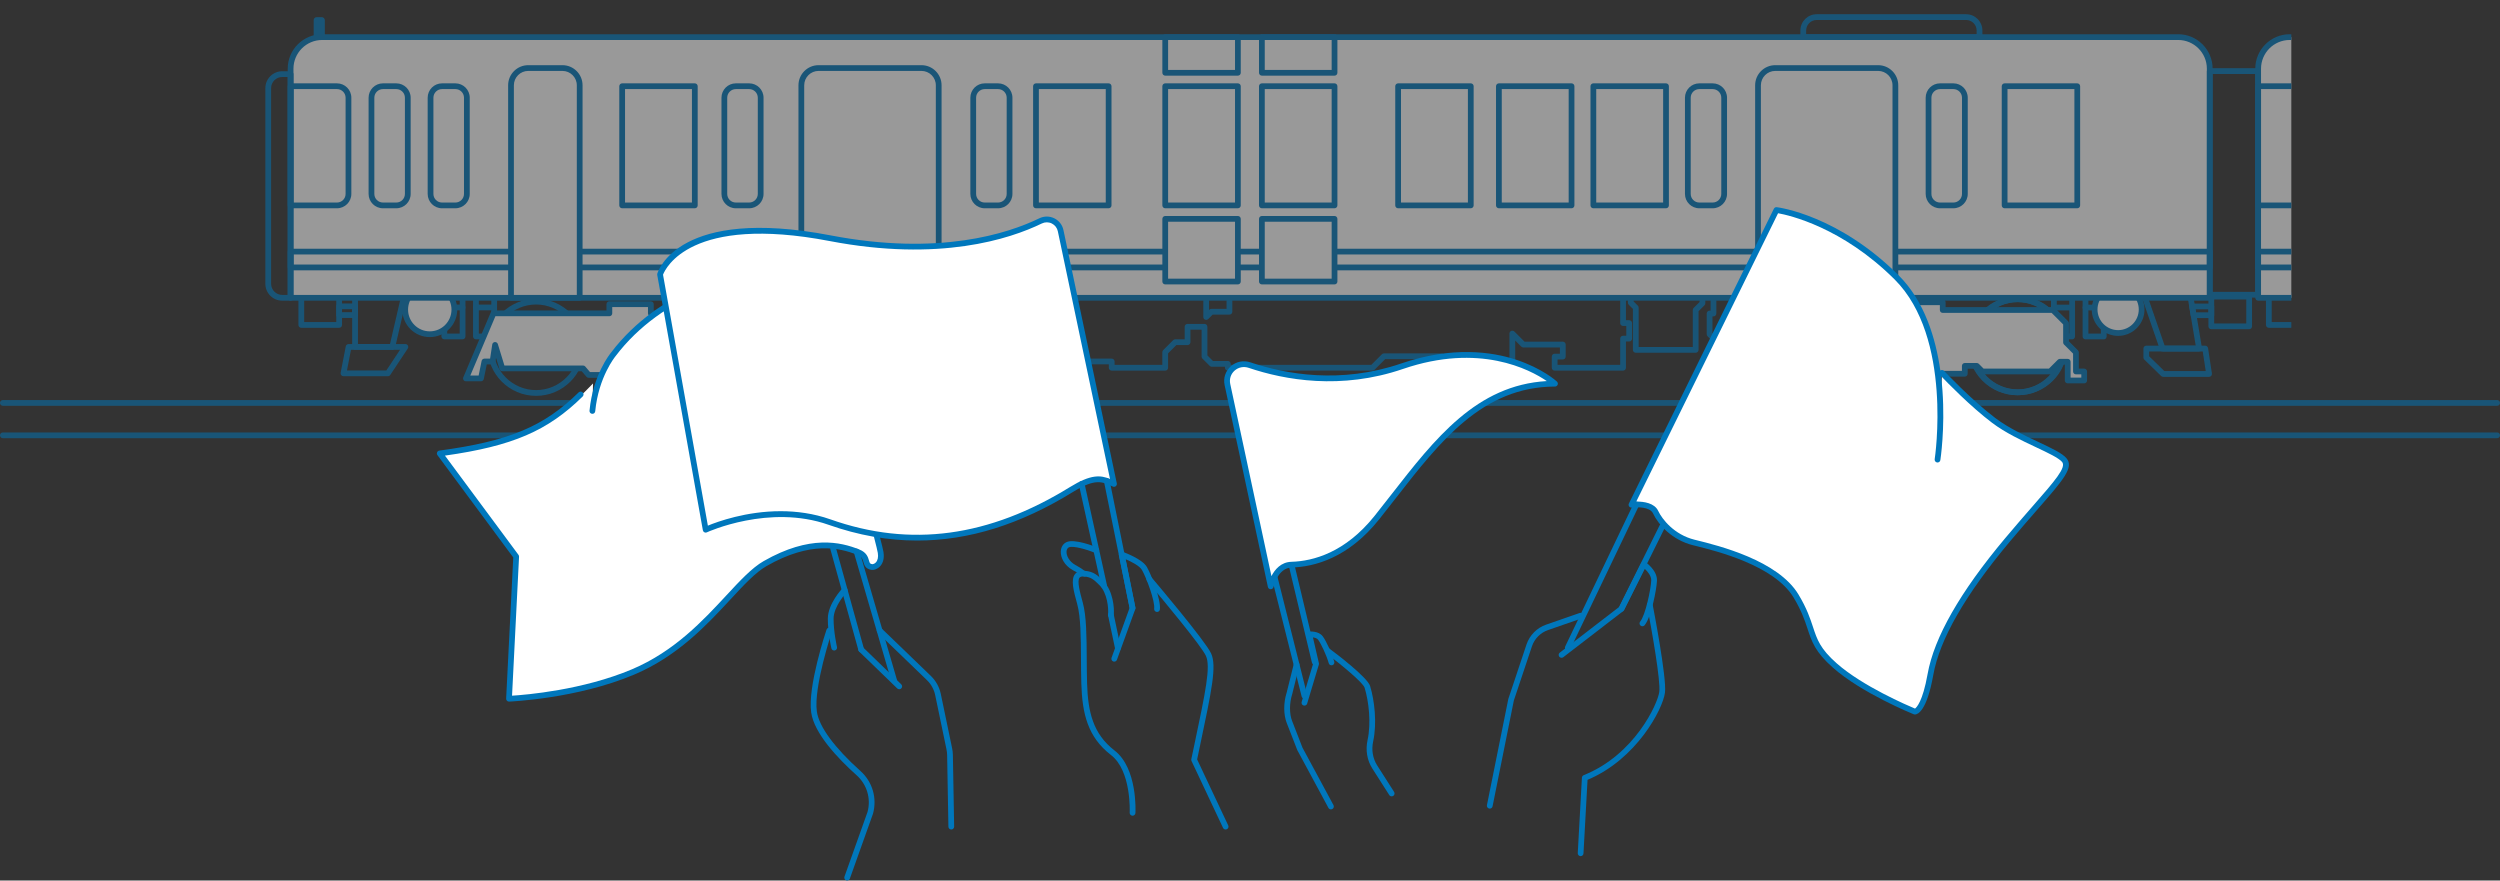 <?xml version="1.0" encoding="UTF-8"?><svg id="_イヤー_2" xmlns="http://www.w3.org/2000/svg" xmlns:xlink="http://www.w3.org/1999/xlink" viewBox="0 0 435.086 153.239"><rect x="0" y="0" width="435.086" height="153.239" fill="#333333" stroke="none"/><defs><style>.cls-1{fill:#0077bc;}.cls-2{fill:#fff;}.cls-3{opacity:.5;}.cls-4{clip-path:url(#clippath);}.cls-5{fill:none;}</style><clipPath id="clippath"><rect class="cls-5" x="36.319" width="362.449" height="69.465"/></clipPath></defs><g id="_ンテンツ"><g><g class="cls-3"><path class="cls-1" d="M434.586,70.621H.5c-.276,0-.5-.224-.5-.5s.224-.5,.5-.5H434.586c.276,0,.5,.224,.5,.5s-.224,.5-.5,.5Z"/></g><g class="cls-3"><path class="cls-1" d="M434.586,76.261H.5c-.276,0-.5-.224-.5-.5s.224-.5,.5-.5H434.586c.276,0,.5,.224,.5,.5s-.224,.5-.5,.5Z"/></g><g class="cls-3"><g class="cls-4"><g><path class="cls-1" d="M68.269,60.879h-6.474c-.276,0-.5-.224-.5-.5v-9.006c0-.276,.224-.5,.5-.5h8.566c.152,0,.297,.069,.392,.189,.095,.119,.13,.275,.095,.424l-2.092,9.006c-.052,.227-.254,.387-.487,.387Zm-5.974-1h5.577l1.86-8.006h-7.437v8.006Z"/><path class="cls-1" d="M67.504,65.474h-7.728c-.149,0-.291-.066-.386-.182-.095-.115-.133-.267-.105-.414l.892-4.595c.045-.234,.251-.404,.491-.404h9.882c.184,0,.354,.102,.44,.264,.087,.162,.078,.359-.024,.513l-3.046,4.595c-.092,.14-.249,.224-.417,.224Zm-7.121-1h6.853l2.383-3.595h-8.539l-.697,3.595Z"/><path class="cls-1" d="M93.296,68.892c-4.659,0-8.45-3.79-8.45-8.449s3.791-8.45,8.45-8.45,8.45,3.791,8.45,8.45-3.791,8.449-8.45,8.449Zm0-15.899c-4.108,0-7.45,3.342-7.45,7.45s3.342,7.449,7.45,7.449,7.45-3.342,7.45-7.449-3.342-7.45-7.45-7.45Z"/><path class="cls-1" d="M125.782,68.892c-4.659,0-8.45-3.79-8.45-8.449s3.791-8.45,8.45-8.45,8.45,3.791,8.45,8.45-3.791,8.449-8.45,8.449Zm0-15.899c-4.108,0-7.45,3.342-7.45,7.45s3.342,7.449,7.45,7.449,7.45-3.342,7.45-7.449-3.342-7.45-7.45-7.45Z"/><path class="cls-1" d="M282.47,64.502h-11.906c-.276,0-.5-.224-.5-.5v-1.944c0-.276,.224-.5,.5-.5h.915v-1.093h-6.366c-.133,0-.26-.053-.354-.146l-1.062-1.062v4.392c0,.276-.224,.5-.5,.5h-12.318c-.276,0-.5-.224-.5-.5l-.031-1.15h-9.282l-1.857,1.857c-.094,.094-.221,.146-.354,.146h-25.167c-.276,0-.5-.224-.5-.5v-.178h-2.299c-.133,0-.26-.053-.354-.146l-1.267-1.267c-.094-.094-.146-.221-.146-.354v-4.687h-1.947v2.182c0,.276-.224,.5-.5,.5h-1.944l-1.446,1.445v2.504c0,.276-.224,.5-.5,.5h-9.312c-.276,0-.5-.224-.5-.5v-.59h-19.215c-.133,0-.26-.053-.354-.146l-.649-.649v1.032c0,.276-.224,.5-.5,.5h-2.417c-.276,0-.5-.224-.5-.5v-.974l-1.327,1.327c-.094,.094-.221,.146-.354,.146h-14.344c-.276,0-.5-.224-.5-.5v-2.528l-1.305,1.305c-.094,.094-.221,.146-.354,.146h-10.27c-.133,0-.26-.053-.354-.146l-1.193-1.192c-.094-.094-.146-.221-.146-.354v-4.481l-1.688-1.486c-.108-.095-.169-.231-.169-.375v-3.473c0-.276,.224-.5,.5-.5h72.085c.276,0,.5,.224,.5,.5v2.895l.061-.061c.094-.094,.221-.146,.354-.146h2.632v-2.688c0-.276,.224-.5,.5-.5h68.504c.276,0,.5,.224,.5,.5v4.663h.562c.276,0,.5,.224,.5,.5v2.706c0,.276-.224,.5-.5,.5h-.562v4.569c0,.276-.224,.5-.5,.5Zm-11.406-1h10.906v-4.569c0-.276,.224-.5,.5-.5h.562v-1.706h-.562c-.276,0-.5-.224-.5-.5v-4.663h-67.504v2.688c0,.276-.224,.5-.5,.5h-2.925l-.768,.768c-.143,.143-.357,.185-.545,.108-.187-.077-.309-.26-.309-.462v-3.602h-71.085v2.747l1.688,1.486c.108,.095,.169,.231,.169,.375v4.5l.9,.899h9.856l2.012-2.012c.143-.144,.358-.185,.545-.108,.187,.077,.309,.26,.309,.462v3.235h13.637l2.034-2.034c.143-.144,.358-.185,.545-.108,.187,.077,.309,.26,.309,.462v1.681h1.417v-1.739c0-.202,.122-.385,.309-.462,.187-.075,.402-.034,.545,.108l1.356,1.356h19.508c.276,0,.5,.224,.5,.5v.59h8.312v-2.211c0-.133,.053-.26,.146-.354l1.739-1.738c.094-.094,.221-.146,.354-.146h1.651v-2.182c0-.276,.224-.5,.5-.5h2.947c.276,0,.5,.224,.5,.5v4.979l.974,.974h2.592c.276,0,.5,.224,.5,.5v.178h24.46l1.857-1.857c.094-.094,.221-.146,.354-.146h10.02c.276,0,.5,.224,.5,.5v1.15h11.318v-5.099c0-.202,.122-.385,.309-.462,.187-.075,.402-.034,.545,.108l1.769,1.769h6.659c.276,0,.5,.224,.5,.5v2.093c0,.276-.224,.5-.5,.5h-.915v.944Z"/><path class="cls-1" d="M295.102,61.391h-10.418c-.276,0-.5-.224-.5-.5v-7.132l-.724-.725c-.094-.094-.146-.221-.146-.354v-1.462c0-.276,.224-.5,.5-.5h12.471c.276,0,.5,.224,.5,.5v1.555c0,.133-.053,.26-.146,.354l-1.036,1.036v6.728c0,.276-.224,.5-.5,.5Zm-9.918-1h9.418v-6.435c0-.133,.053-.26,.146-.354l1.036-1.036v-.848h-11.471v.755l.724,.725c.094,.094,.146,.221,.146,.354v6.839Z"/><path class="cls-1" d="M302.708,61.814h-4.488c-.276,0-.5-.224-.5-.5v-2.247l-.545-.546c-.094-.094-.146-.221-.146-.354v-3.606c0-.276,.224-.5,.5-.5h.171v-2.842c0-.276,.224-.5,.5-.5h4.488c.276,0,.5,.224,.5,.5v2.904h.37c.276,0,.5,.224,.5,.5v3.429c0,.133-.053,.26-.146,.354l-.703,.703v2.205c0,.276-.224,.5-.5,.5Zm-3.988-1h3.488v-1.912c0-.133,.053-.26,.146-.354l.703-.703v-2.722h-.37c-.276,0-.5-.224-.5-.5v-2.904h-3.488v2.842c0,.276-.224,.5-.5,.5h-.171v2.899l.545,.546c.094,.094,.146,.221,.146,.354v1.954Z"/><path class="cls-1" d="M317.941,68.779c-4.744,0-8.603-3.859-8.603-8.604s3.859-8.604,8.603-8.604,8.603,3.859,8.603,8.604-3.859,8.604-8.603,8.604Zm0-16.207c-4.192,0-7.603,3.411-7.603,7.604s3.411,7.604,7.603,7.604,7.603-3.411,7.603-7.604-3.411-7.604-7.603-7.604Z"/><path class="cls-1" d="M351.088,68.779c-4.744,0-8.603-3.859-8.603-8.604s3.859-8.604,8.603-8.604,8.604,3.859,8.604,8.604-3.859,8.604-8.604,8.604Zm0-16.207c-4.192,0-7.603,3.411-7.603,7.604s3.411,7.604,7.603,7.604,7.604-3.411,7.604-7.604-3.411-7.604-7.604-7.604Z"/><path class="cls-1" d="M351.203,68.779c-4.744,0-8.603-3.859-8.603-8.604s3.859-8.604,8.603-8.604,8.603,3.859,8.603,8.604-3.859,8.604-8.603,8.604Zm0-16.207c-4.192,0-7.603,3.411-7.603,7.604s3.411,7.604,7.603,7.604,7.603-3.411,7.603-7.604-3.411-7.604-7.603-7.604Z"/><path class="cls-1" d="M382.725,61.162h-6.357c-.213,0-.403-.135-.473-.337l-3.296-9.535c-.053-.152-.028-.321,.065-.453s.246-.21,.407-.21h8.064c.245,0,.453,.177,.493,.418l1.589,9.535c.024,.145-.017,.293-.112,.405-.095,.112-.234,.177-.381,.177Zm-6.001-1h5.411l-1.422-8.535h-6.939l2.951,8.535Z"/><path class="cls-1" d="M384.457,65.583h-7.987c-.13,0-.255-.051-.349-.142l-2.94-2.864c-.096-.095-.151-.224-.151-.358v-1.557c0-.276,.224-.5,.5-.5h10.251c.247,0,.457,.181,.494,.425l.676,4.421c.022,.144-.02,.29-.115,.401-.095,.11-.233,.174-.379,.174Zm-7.784-1h7.202l-.523-3.421h-9.322v.846l2.644,2.575Z"/><path class="cls-1" d="M360.624,59.061h-3.177c-.276,0-.5-.224-.5-.5v-7.435c0-.276,.224-.5,.5-.5s.5,.224,.5,.5v6.935h2.177v-6.935c0-.276,.224-.5,.5-.5s.5,.224,.5,.5v7.435c0,.276-.224,.5-.5,.5Z"/><path class="cls-1" d="M360.624,54.022h-3.177c-.276,0-.5-.224-.5-.5s.224-.5,.5-.5h3.177c.276,0,.5,.224,.5,.5s-.224,.5-.5,.5Z"/><path class="cls-1" d="M366.125,59.061h-3.177c-.276,0-.5-.224-.5-.5v-7.435c0-.276,.224-.5,.5-.5s.5,.224,.5,.5v6.935h2.177v-6.935c0-.276,.224-.5,.5-.5s.5,.224,.5,.5v7.435c0,.276-.224,.5-.5,.5Z"/><path class="cls-1" d="M366.125,54.022h-3.177c-.276,0-.5-.224-.5-.5s.224-.5,.5-.5h3.177c.276,0,.5,.224,.5,.5s-.224,.5-.5,.5Z"/><path class="cls-1" d="M80.503,59.053h-3.177c-.276,0-.5-.224-.5-.5v-7.435c0-.276,.224-.5,.5-.5s.5,.224,.5,.5v6.935h2.177v-6.935c0-.276,.224-.5,.5-.5s.5,.224,.5,.5v7.435c0,.276-.224,.5-.5,.5Z"/><path class="cls-1" d="M80.503,54.014h-3.177c-.276,0-.5-.224-.5-.5s.224-.5,.5-.5h3.177c.276,0,.5,.224,.5,.5s-.224,.5-.5,.5Z"/><path class="cls-1" d="M86.004,59.053h-3.177c-.276,0-.5-.224-.5-.5v-7.435c0-.276,.224-.5,.5-.5s.5,.224,.5,.5v6.935h2.177v-6.935c0-.276,.224-.5,.5-.5s.5,.224,.5,.5v7.435c0,.276-.224,.5-.5,.5Z"/><path class="cls-1" d="M86.004,54.014h-3.177c-.276,0-.5-.224-.5-.5s.224-.5,.5-.5h3.177c.276,0,.5,.224,.5,.5s-.224,.5-.5,.5Z"/><path class="cls-1" d="M59.023,57.049h-6.587c-.276,0-.5-.224-.5-.5v-5.176c0-.276,.224-.5,.5-.5h6.587c.276,0,.5,.224,.5,.5v5.176c0,.276-.224,.5-.5,.5Zm-6.087-1h5.587v-4.176h-5.587v4.176Z"/><path class="cls-1" d="M61.795,55.336h-2.772c-.276,0-.5-.224-.5-.5v-1.523c0-.276,.224-.5,.5-.5h2.772c.276,0,.5,.224,.5,.5v1.523c0,.276-.224,.5-.5,.5Zm-2.272-1h1.772v-.523h-1.772v.523Z"/><path class="cls-1" d="M391.431,57.297h-6.587c-.276,0-.5-.224-.5-.5v-5.176c0-.276,.224-.5,.5-.5h6.587c.276,0,.5,.224,.5,.5v5.176c0,.276-.224,.5-.5,.5Zm-6.087-1h5.587v-4.176h-5.587v4.176Z"/><path class="cls-1" d="M384.844,55.359h-3.086c-.245,0-.453-.177-.493-.418l-.254-1.524c-.024-.145,.017-.293,.112-.405,.095-.112,.234-.177,.381-.177h3.34c.276,0,.5,.224,.5,.5v1.524c0,.276-.224,.5-.5,.5Zm-2.663-1h2.163v-.524h-2.25l.087,.524Z"/><g><circle class="cls-2" cx="74.796" cy="53.887" r="4.279"/><path class="cls-1" d="M74.796,58.666c-2.635,0-4.779-2.144-4.779-4.779s2.144-4.779,4.779-4.779,4.779,2.144,4.779,4.779-2.144,4.779-4.779,4.779Zm0-8.559c-2.084,0-3.779,1.695-3.779,3.779s1.695,3.779,3.779,3.779,3.779-1.695,3.779-3.779-1.695-3.779-3.779-3.779Z"/></g><g><polygon class="cls-2" points="81.092 65.857 83.708 65.857 84.307 62.914 85.724 62.914 86.16 60.025 87.413 64.113 101.473 64.113 102.454 65.257 116.787 65.257 117.332 63.459 118.64 63.459 120.656 64.331 130.847 64.331 132.809 62.096 132.809 54.536 113.268 54.536 113.268 52.943 106.049 52.943 106.049 54.536 85.881 54.536 81.092 65.857"/><path class="cls-1" d="M83.708,66.357h-2.616c-.167,0-.324-.084-.417-.224-.092-.14-.109-.316-.043-.471l4.789-11.321c.078-.186,.26-.306,.46-.306h19.668v-1.093c0-.276,.224-.5,.5-.5h7.219c.276,0,.5,.224,.5,.5v1.093h19.041c.276,0,.5,.224,.5,.5v7.561c0,.121-.044,.238-.124,.33l-1.961,2.234c-.095,.108-.232,.17-.376,.17h-10.191c-.068,0-.136-.014-.198-.041l-1.922-.831h-.833l-.438,1.443c-.064,.211-.258,.355-.479,.355h-14.333c-.146,0-.285-.063-.38-.175l-.831-.97h-13.83c-.22,0-.414-.144-.478-.354l-.609-1.986-.108,.715c-.037,.245-.248,.426-.495,.426h-1.009l-.518,2.543c-.047,.233-.252,.4-.49,.4Zm-1.861-1h1.453l.518-2.543c.047-.233,.252-.4,.49-.4h.987l.372-2.462c.035-.231,.225-.407,.458-.425,.235-.007,.446,.13,.515,.353l1.145,3.733h13.69c.146,0,.285,.063,.38,.175l.831,.97h13.731l.438-1.443c.064-.211,.258-.355,.479-.355h1.308c.068,0,.136,.014,.198,.041l1.922,.831h9.861l1.688-1.923v-6.872h-19.041c-.276,0-.5-.224-.5-.5v-1.093h-6.219v1.093c0,.276-.224,.5-.5,.5h-19.836l-4.366,10.321Z"/></g><g><polygon class="cls-2" points="310.683 55.273 312.311 64 326.834 64 326.834 65.042 341.944 65.042 341.944 63.674 344.028 63.674 345.005 64.651 356.793 64.651 358.486 62.958 359.854 62.958 359.854 66.214 362.719 66.214 362.719 64.651 361.287 64.651 361.287 61.33 359.561 59.604 359.561 56.25 357.265 53.954 338.101 53.954 338.101 52.603 330.547 52.603 330.547 54.231 318.433 54.231 317.163 55.501 310.683 55.273"/><path class="cls-1" d="M362.719,66.714h-2.866c-.276,0-.5-.224-.5-.5v-2.757h-.661l-1.546,1.547c-.094,.094-.221,.146-.354,.146h-11.788c-.133,0-.26-.053-.354-.146l-.831-.83h-1.377v.868c0,.276-.224,.5-.5,.5h-15.109c-.276,0-.5-.224-.5-.5v-.542h-14.023c-.241,0-.447-.172-.492-.408l-1.628-8.728c-.028-.149,.014-.303,.113-.418s.252-.174,.396-.174l6.263,.22,1.116-1.115c.094-.094,.221-.146,.354-.146h11.613v-1.128c0-.276,.224-.5,.5-.5h7.555c.276,0,.5,.224,.5,.5v.852h18.664c.133,0,.26,.053,.354,.146l2.295,2.295c.094,.094,.146,.221,.146,.354v3.147l1.58,1.579c.094,.094,.146,.221,.146,.354v2.821h.933c.276,0,.5,.224,.5,.5v1.563c0,.276-.224,.5-.5,.5Zm-2.366-1h1.866v-.563h-.933c-.276,0-.5-.224-.5-.5v-3.114l-1.58-1.579c-.094-.094-.146-.221-.146-.354v-3.147l-2.002-2.002h-18.957c-.276,0-.5-.224-.5-.5v-.852h-6.555v1.128c0,.276-.224,.5-.5,.5h-11.906l-1.124,1.123c-.098,.098-.237,.146-.371,.146l-5.857-.206,1.438,7.706h14.108c.276,0,.5,.224,.5,.5v.542h14.109v-.868c0-.276,.224-.5,.5-.5h2.084c.132,0,.26,.053,.354,.146l.831,.83h11.374l1.546-1.547c.094-.094,.221-.146,.354-.146h1.368c.276,0,.5,.224,.5,.5v2.757Z"/></g><g><circle class="cls-2" cx="368.627" cy="53.863" r="4.091"/><path class="cls-1" d="M368.627,58.455c-2.531,0-4.591-2.06-4.591-4.591s2.06-4.591,4.591-4.591,4.591,2.06,4.591,4.591-2.06,4.591-4.591,4.591Zm0-8.182c-1.98,0-3.591,1.61-3.591,3.591s1.611,3.591,3.591,3.591,3.591-1.61,3.591-3.591-1.611-3.591-3.591-3.591Z"/></g></g><g><path class="cls-2" d="M56.069,6.457H379.075c3.033,0,5.495,2.462,5.495,5.495V51.826H50.573V11.953c0-3.033,2.462-5.495,5.495-5.495Z"/><path class="cls-1" d="M384.57,52.326H50.573c-.276,0-.5-.224-.5-.5V11.953c0-3.306,2.689-5.995,5.995-5.995H379.075c3.306,0,5.995,2.689,5.995,5.995V51.826c0,.276-.224,.5-.5,.5Zm-333.497-1H384.07V11.953c0-2.754-2.241-4.995-4.995-4.995H56.068c-2.754,0-4.995,2.241-4.995,4.995V51.326Z"/></g><path class="cls-1" d="M215.435,13.167h-12.645c-.276,0-.5-.224-.5-.5V6.458c0-.276,.224-.5,.5-.5h12.645c.276,0,.5,.224,.5,.5v6.209c0,.276-.224,.5-.5,.5Zm-12.145-1h11.645V6.958h-11.645v5.209Z"/><path class="cls-1" d="M232.255,13.167h-12.645c-.276,0-.5-.224-.5-.5V6.458c0-.276,.224-.5,.5-.5h12.645c.276,0,.5,.224,.5,.5v6.209c0,.276-.224,.5-.5,.5Zm-12.145-1h11.645V6.958h-11.645v5.209Z"/><path class="cls-1" d="M215.435,36.249h-12.645c-.276,0-.5-.224-.5-.5V15.005c0-.276,.224-.5,.5-.5h12.645c.276,0,.5,.224,.5,.5v20.743c0,.276-.224,.5-.5,.5Zm-12.145-1h11.645V15.505h-11.645v19.743Z"/><path class="cls-1" d="M192.941,36.249h-12.645c-.276,0-.5-.224-.5-.5V15.005c0-.276,.224-.5,.5-.5h12.645c.276,0,.5,.224,.5,.5v20.743c0,.276-.224,.5-.5,.5Zm-12.145-1h11.645V15.505h-11.645v19.743Z"/><path class="cls-1" d="M120.922,36.249h-12.645c-.276,0-.5-.224-.5-.5V15.005c0-.276,.224-.5,.5-.5h12.645c.276,0,.5,.224,.5,.5v20.743c0,.276-.224,.5-.5,.5Zm-12.145-1h11.645V15.505h-11.645v19.743Z"/><rect class="cls-1" x="54.592" y="2.992" width="1.938" height="3.916" rx=".5" ry=".5"/><path class="cls-1" d="M384.57,47.042H50.573c-.276,0-.5-.224-.5-.5v-2.759c0-.276,.224-.5,.5-.5H384.57c.276,0,.5,.224,.5,.5v2.759c0,.276-.224,.5-.5,.5Zm-333.497-1H384.07v-1.759H51.073v1.759Z"/><path class="cls-1" d="M255.966,36.249h-12.645c-.276,0-.5-.224-.5-.5V15.005c0-.276,.224-.5,.5-.5h12.645c.276,0,.5,.224,.5,.5v20.743c0,.276-.224,.5-.5,.5Zm-12.145-1h11.645V15.505h-11.645v19.743Z"/><path class="cls-1" d="M273.503,36.249h-12.645c-.276,0-.5-.224-.5-.5V15.005c0-.276,.224-.5,.5-.5h12.645c.276,0,.5,.224,.5,.5v20.743c0,.276-.224,.5-.5,.5Zm-12.145-1h11.645V15.505h-11.645v19.743Z"/><path class="cls-1" d="M289.944,36.249h-12.645c-.276,0-.5-.224-.5-.5V15.005c0-.276,.224-.5,.5-.5h12.645c.276,0,.5,.224,.5,.5v20.743c0,.276-.224,.5-.5,.5Zm-12.145-1h11.645V15.505h-11.645v19.743Z"/><path class="cls-1" d="M361.517,36.249h-12.645c-.276,0-.5-.224-.5-.5V15.005c0-.276,.224-.5,.5-.5h12.645c.276,0,.5,.224,.5,.5v20.743c0,.276-.224,.5-.5,.5Zm-12.145-1h11.645V15.505h-11.645v19.743Z"/><path class="cls-1" d="M298.063,36.249h-2.322c-1.378,0-2.5-1.121-2.5-2.5V17.005c0-1.379,1.122-2.5,2.5-2.5h2.322c1.378,0,2.5,1.121,2.5,2.5v16.743c0,1.379-1.122,2.5-2.5,2.5Zm-2.322-20.743c-.827,0-1.5,.673-1.5,1.5v16.743c0,.827,.673,1.5,1.5,1.5h2.322c.827,0,1.5-.673,1.5-1.5V17.005c0-.827-.673-1.5-1.5-1.5h-2.322Z"/><path class="cls-1" d="M339.955,36.249h-2.322c-1.378,0-2.5-1.121-2.5-2.5V17.005c0-1.379,1.122-2.5,2.5-2.5h2.322c1.378,0,2.5,1.121,2.5,2.5v16.743c0,1.379-1.122,2.5-2.5,2.5Zm-2.322-20.743c-.827,0-1.5,.673-1.5,1.5v16.743c0,.827,.673,1.5,1.5,1.5h2.322c.827,0,1.5-.673,1.5-1.5V17.005c0-.827-.673-1.5-1.5-1.5h-2.322Z"/><path class="cls-1" d="M173.698,36.249h-2.322c-1.378,0-2.5-1.121-2.5-2.5V17.005c0-1.379,1.122-2.5,2.5-2.5h2.322c1.378,0,2.5,1.121,2.5,2.5v16.743c0,1.379-1.122,2.5-2.5,2.5Zm-2.322-20.743c-.827,0-1.5,.673-1.5,1.5v16.743c0,.827,.673,1.5,1.5,1.5h2.322c.827,0,1.5-.673,1.5-1.5V17.005c0-.827-.673-1.5-1.5-1.5h-2.322Z"/><path class="cls-1" d="M130.383,36.249h-2.322c-1.378,0-2.5-1.121-2.5-2.5V17.005c0-1.379,1.122-2.5,2.5-2.5h2.322c1.378,0,2.5,1.121,2.5,2.5v16.743c0,1.379-1.122,2.5-2.5,2.5Zm-2.322-20.743c-.827,0-1.5,.673-1.5,1.5v16.743c0,.827,.673,1.5,1.5,1.5h2.322c.827,0,1.5-.673,1.5-1.5V17.005c0-.827-.673-1.5-1.5-1.5h-2.322Z"/><path class="cls-1" d="M79.251,36.249h-2.322c-1.378,0-2.5-1.121-2.5-2.5V17.005c0-1.379,1.122-2.5,2.5-2.5h2.322c1.378,0,2.5,1.121,2.5,2.5v16.743c0,1.379-1.122,2.5-2.5,2.5Zm-2.322-20.743c-.827,0-1.5,.673-1.5,1.5v16.743c0,.827,.673,1.5,1.5,1.5h2.322c.827,0,1.5-.673,1.5-1.5V17.005c0-.827-.673-1.5-1.5-1.5h-2.322Z"/><path class="cls-1" d="M68.969,36.249h-2.322c-1.378,0-2.5-1.121-2.5-2.5V17.005c0-1.379,1.122-2.5,2.5-2.5h2.322c1.378,0,2.5,1.121,2.5,2.5v16.743c0,1.379-1.122,2.5-2.5,2.5Zm-2.322-20.743c-.827,0-1.5,.673-1.5,1.5v16.743c0,.827,.673,1.5,1.5,1.5h2.322c.827,0,1.5-.673,1.5-1.5V17.005c0-.827-.673-1.5-1.5-1.5h-2.322Z"/><path class="cls-1" d="M58.646,36.249h-8.072c-.276,0-.5-.224-.5-.5V15.005c0-.276,.224-.5,.5-.5h8.072c1.378,0,2.5,1.121,2.5,2.5v16.743c0,1.379-1.122,2.5-2.5,2.5Zm-7.572-1h7.572c.827,0,1.5-.673,1.5-1.5V17.005c0-.827-.673-1.5-1.5-1.5h-7.572v19.743Z"/><g><path class="cls-2" d="M142.461,11.842h17.906c1.656,0,3,1.344,3,3V51.826h-23.906V14.842c0-1.656,1.344-3,3-3Z"/><path class="cls-1" d="M163.367,52.326h-23.907c-.276,0-.5-.224-.5-.5V14.842c0-1.93,1.57-3.5,3.5-3.5h17.907c1.93,0,3.5,1.57,3.5,3.5V51.826c0,.276-.224,.5-.5,.5Zm-23.407-1h22.907V14.842c0-1.379-1.122-2.5-2.5-2.5h-17.907c-1.378,0-2.5,1.121-2.5,2.5V51.326Z"/></g><g><path class="cls-2" d="M91.932,11.842h5.953c1.656,0,3,1.344,3,3V51.826h-11.953V14.842c0-1.656,1.344-3,3-3Z"/><path class="cls-1" d="M100.885,52.326h-11.953c-.276,0-.5-.224-.5-.5V14.842c0-1.93,1.57-3.5,3.5-3.5h5.953c1.93,0,3.5,1.57,3.5,3.5V51.826c0,.276-.224,.5-.5,.5Zm-11.453-1h10.953V14.842c0-1.379-1.122-2.5-2.5-2.5h-5.953c-1.378,0-2.5,1.121-2.5,2.5V51.326Z"/></g><g><path class="cls-2" d="M308.955,11.842h17.906c1.656,0,3,1.344,3,3V51.826h-23.906V14.842c0-1.656,1.344-3,3-3Z"/><path class="cls-1" d="M329.862,52.326h-23.907c-.276,0-.5-.224-.5-.5V14.842c0-1.93,1.57-3.5,3.5-3.5h17.907c1.93,0,3.5,1.57,3.5,3.5V51.826c0,.276-.224,.5-.5,.5Zm-23.407-1h22.907V14.842c0-1.379-1.122-2.5-2.5-2.5h-17.907c-1.378,0-2.5,1.121-2.5,2.5V51.326Z"/></g><path class="cls-1" d="M232.255,36.249h-12.645c-.276,0-.5-.224-.5-.5V15.005c0-.276,.224-.5,.5-.5h12.645c.276,0,.5,.224,.5,.5v20.743c0,.276-.224,.5-.5,.5Zm-12.145-1h11.645V15.505h-11.645v19.743Z"/><g><rect class="cls-2" x="202.79" y="38.088" width="12.644" height="10.909"/><path class="cls-1" d="M215.435,49.498h-12.645c-.276,0-.5-.224-.5-.5v-10.909c0-.276,.224-.5,.5-.5h12.645c.276,0,.5,.224,.5,.5v10.909c0,.276-.224,.5-.5,.5Zm-12.145-1h11.645v-9.909h-11.645v9.909Z"/></g><g><rect class="cls-2" x="219.611" y="38.088" width="12.644" height="10.909"/><path class="cls-1" d="M232.255,49.498h-12.645c-.276,0-.5-.224-.5-.5v-10.909c0-.276,.224-.5,.5-.5h12.645c.276,0,.5,.224,.5,.5v10.909c0,.276-.224,.5-.5,.5Zm-12.145-1h11.645v-9.909h-11.645v9.909Z"/></g><path class="cls-1" d="M50.573,52.326h-1.456c-1.618,0-2.935-1.316-2.935-2.935V15.337c0-1.619,1.317-2.936,2.935-2.936h1.456c.276,0,.5,.224,.5,.5V51.826c0,.276-.224,.5-.5,.5Zm-1.456-38.924c-1.067,0-1.935,.868-1.935,1.936V49.391c0,1.066,.868,1.935,1.935,1.935h.956V13.402h-.956Z"/><path class="cls-1" d="M392.997,51.796h-8.426c-.276,0-.5-.224-.5-.5V12.373c0-.276,.224-.5,.5-.5h8.426c.276,0,.5,.224,.5,.5V51.296c0,.276-.224,.5-.5,.5Zm-7.926-1h7.426V12.873h-7.426V50.796Z"/><path class="cls-1" d="M344.503,6.958h-30.672c-.276,0-.5-.224-.5-.5v-1.147c0-1.563,1.272-2.835,2.835-2.835h26.003c1.563,0,2.834,1.271,2.834,2.835v1.147c0,.276-.224,.5-.5,.5Zm-30.172-1h29.672v-.647c0-1.012-.823-1.835-1.834-1.835h-26.003c-1.012,0-1.835,.823-1.835,1.835v.647Z"/><g><path class="cls-1" d="M410.692,60.879h-6.474c-.276,0-.5-.224-.5-.5v-9.006c0-.276,.224-.5,.5-.5h8.566c.152,0,.297,.069,.392,.189,.095,.119,.13,.275,.095,.424l-2.092,9.006c-.052,.227-.254,.387-.487,.387Zm-5.974-1h5.577l1.86-8.006h-7.437v8.006Z"/><path class="cls-1" d="M409.927,65.474h-7.728c-.149,0-.291-.066-.386-.182-.095-.115-.133-.267-.105-.414l.892-4.595c.045-.234,.251-.404,.491-.404h9.882c.184,0,.354,.102,.44,.264,.087,.162,.078,.359-.024,.513l-3.046,4.595c-.092,.14-.249,.224-.417,.224Zm-7.121-1h6.853l2.383-3.595h-8.539l-.697,3.595Z"/><path class="cls-1" d="M435.719,68.892c-4.659,0-8.45-3.79-8.45-8.449s3.791-8.45,8.45-8.45,8.45,3.791,8.45,8.45-3.791,8.449-8.45,8.449Zm0-15.899c-4.108,0-7.45,3.342-7.45,7.45s3.342,7.449,7.45,7.449,7.45-3.342,7.45-7.449-3.342-7.45-7.45-7.45Z"/><path class="cls-1" d="M422.926,59.053h-3.177c-.276,0-.5-.224-.5-.5v-7.435c0-.276,.224-.5,.5-.5s.5,.224,.5,.5v6.935h2.177v-6.935c0-.276,.224-.5,.5-.5s.5,.224,.5,.5v7.435c0,.276-.224,.5-.5,.5Z"/><path class="cls-1" d="M422.926,54.014h-3.177c-.276,0-.5-.224-.5-.5s.224-.5,.5-.5h3.177c.276,0,.5,.224,.5,.5s-.224,.5-.5,.5Z"/><path class="cls-1" d="M428.428,59.053h-3.177c-.276,0-.5-.224-.5-.5v-7.435c0-.276,.224-.5,.5-.5s.5,.224,.5,.5v6.935h2.177v-6.935c0-.276,.224-.5,.5-.5s.5,.224,.5,.5v7.435c0,.276-.224,.5-.5,.5Z"/><path class="cls-1" d="M428.428,54.014h-3.177c-.276,0-.5-.224-.5-.5s.224-.5,.5-.5h3.177c.276,0,.5,.224,.5,.5s-.224,.5-.5,.5Z"/><path class="cls-1" d="M401.446,57.049h-6.587c-.276,0-.5-.224-.5-.5v-5.176c0-.276,.224-.5,.5-.5h6.587c.276,0,.5,.224,.5,.5v5.176c0,.276-.224,.5-.5,.5Zm-6.087-1h5.587v-4.176h-5.587v4.176Z"/><path class="cls-1" d="M404.218,55.336h-2.772c-.276,0-.5-.224-.5-.5v-1.523c0-.276,.224-.5,.5-.5h2.772c.276,0,.5,.224,.5,.5v1.523c0,.276-.224,.5-.5,.5Zm-2.272-1h1.772v-.523h-1.772v.523Z"/><g><circle class="cls-2" cx="417.219" cy="53.887" r="4.279"/><path class="cls-1" d="M417.219,58.666c-2.635,0-4.779-2.144-4.779-4.779s2.144-4.779,4.779-4.779,4.779,2.144,4.779,4.779-2.144,4.779-4.779,4.779Zm0-8.559c-2.084,0-3.779,1.695-3.779,3.779s1.695,3.779,3.779,3.779,3.779-1.695,3.779-3.779-1.695-3.779-3.779-3.779Z"/></g><g><polygon class="cls-2" points="423.515 65.857 426.131 65.857 426.73 62.914 428.147 62.914 428.583 60.025 429.837 64.113 443.897 64.113 444.878 65.257 459.21 65.257 459.755 63.459 461.063 63.459 463.079 64.331 473.27 64.331 475.232 62.096 475.232 54.536 455.691 54.536 455.691 52.943 448.472 52.943 448.472 54.536 428.304 54.536 423.515 65.857"/><path class="cls-1" d="M426.131,66.357h-2.616c-.167,0-.324-.084-.417-.224-.092-.14-.109-.316-.043-.471l4.789-11.321c.078-.186,.26-.306,.46-.306h19.668v-1.093c0-.276,.224-.5,.5-.5h7.219c.276,0,.5,.224,.5,.5v1.093h19.041c.276,0,.5,.224,.5,.5v7.561c0,.121-.044,.238-.125,.33l-1.962,2.234c-.095,.108-.231,.17-.375,.17h-10.19c-.068,0-.136-.014-.198-.041l-1.922-.831h-.833l-.438,1.444c-.064,.21-.258,.354-.479,.354h-14.333c-.146,0-.285-.063-.38-.175l-.831-.97h-13.83c-.22,0-.414-.144-.478-.354l-.609-1.986-.108,.715c-.037,.245-.248,.426-.495,.426h-1.009l-.518,2.543c-.047,.233-.252,.4-.49,.4Zm-1.861-1h1.453l.518-2.543c.047-.233,.252-.4,.49-.4h.987l.372-2.462c.035-.231,.225-.407,.458-.425,.235-.007,.446,.13,.515,.353l1.145,3.733h13.69c.146,0,.285,.063,.38,.175l.831,.97h13.731l.438-1.444c.064-.21,.258-.354,.479-.354h1.308c.068,0,.136,.014,.198,.041l1.922,.831h9.86l1.688-1.923v-6.872h-19.041c-.276,0-.5-.224-.5-.5v-1.093h-6.219v1.093c0,.276-.224,.5-.5,.5h-19.836l-4.366,10.321Z"/></g></g><g><path class="cls-2" d="M398.492,6.457h323.006c3.033,0,5.495,2.462,5.495,5.495V51.826H392.997V11.953c0-3.033,2.462-5.495,5.495-5.495Z"/><path class="cls-1" d="M726.993,52.326H392.997c-.276,0-.5-.224-.5-.5V11.953c0-3.306,2.689-5.995,5.995-5.995h323.006c3.306,0,5.995,2.689,5.995,5.995V51.826c0,.276-.224,.5-.5,.5Zm-333.497-1h332.997V11.953c0-2.754-2.241-4.995-4.995-4.995H398.492c-2.754,0-4.995,2.241-4.995,4.995V51.326Z"/></g><path class="cls-1" d="M726.993,47.042H392.997c-.276,0-.5-.224-.5-.5v-2.759c0-.276,.224-.5,.5-.5h333.997c.276,0,.5,.224,.5,.5v2.759c0,.276-.224,.5-.5,.5Zm-333.497-1h332.997v-1.759H393.497v1.759Z"/><path class="cls-1" d="M421.674,36.249h-2.322c-1.378,0-2.5-1.121-2.5-2.5V17.005c0-1.379,1.122-2.5,2.5-2.5h2.322c1.378,0,2.5,1.121,2.5,2.5v16.743c0,1.379-1.122,2.5-2.5,2.5Zm-2.322-20.743c-.827,0-1.5,.673-1.5,1.5v16.743c0,.827,.673,1.5,1.5,1.5h2.322c.827,0,1.5-.673,1.5-1.5V17.005c0-.827-.673-1.5-1.5-1.5h-2.322Z"/><path class="cls-1" d="M411.392,36.249h-2.322c-1.378,0-2.5-1.121-2.5-2.5V17.005c0-1.379,1.122-2.5,2.5-2.5h2.322c1.378,0,2.5,1.121,2.5,2.5v16.743c0,1.379-1.122,2.5-2.5,2.5Zm-2.322-20.743c-.827,0-1.5,.673-1.5,1.5v16.743c0,.827,.673,1.5,1.5,1.5h2.322c.827,0,1.5-.673,1.5-1.5V17.005c0-.827-.673-1.5-1.5-1.5h-2.322Z"/><path class="cls-1" d="M401.069,36.249h-8.072c-.276,0-.5-.224-.5-.5V15.005c0-.276,.224-.5,.5-.5h8.072c1.378,0,2.5,1.121,2.5,2.5v16.743c0,1.379-1.122,2.5-2.5,2.5Zm-7.572-1h7.572c.827,0,1.5-.673,1.5-1.5V17.005c0-.827-.673-1.5-1.5-1.5h-7.572v19.743Z"/><g><path class="cls-2" d="M434.355,11.842h5.953c1.656,0,3,1.344,3,3V51.826h-11.953V14.842c0-1.656,1.344-3,3-3Z"/><path class="cls-1" d="M443.308,52.326h-11.953c-.276,0-.5-.224-.5-.5V14.842c0-1.93,1.57-3.5,3.5-3.5h5.953c1.93,0,3.5,1.57,3.5,3.5V51.826c0,.276-.224,.5-.5,.5Zm-11.453-1h10.953V14.842c0-1.379-1.122-2.5-2.5-2.5h-5.953c-1.378,0-2.5,1.121-2.5,2.5V51.326Z"/></g></g></g><g><g><g><path class="cls-2" d="M337.197,79.991s3.338-21.289-7.11-31.709c-10.447-10.42-20.925-11.726-20.925-11.726l-25.228,51.29s3.38-.46,4.203,1.29,3.084,4.39,6.642,5.274c3.558,.884,14.236,3.397,17.793,9.314s1.757,7.686,6.754,12.101c4.997,4.416,13.933,8.027,13.933,8.027,0,0,1.574-.093,2.704-6.461s5.707-14.247,13.366-23.374c7.659-9.128,11.365-12.286,9.917-13.956-1.449-1.67-7.96-3.641-12.245-6.872-4.284-3.231-9.022-8.287-9.022-8.287"/><path class="cls-1" d="M333.259,124.351c-.064,0-.128-.013-.188-.036-.368-.149-9.072-3.694-14.076-8.116-3.088-2.729-3.674-4.503-4.415-6.749-.485-1.471-1.035-3.137-2.437-5.469-3.361-5.591-13.417-8.079-17.204-9.017l-.281-.069c-3.65-.908-6.038-3.556-6.974-5.547-.546-1.164-2.843-1.121-3.683-1.008-.18,.023-.365-.053-.473-.203-.108-.149-.125-.347-.043-.513l25.228-51.29c.094-.191,.294-.304,.511-.275,.435,.054,10.768,1.447,21.216,11.868,4.513,4.501,6.453,10.996,7.246,16.567,.2-.144,.483-.122,.657,.064,.047,.05,4.758,5.063,8.958,8.229,2.211,1.668,4.999,2.98,7.458,4.138,2.295,1.081,4.108,1.935,4.864,2.806,1.377,1.588-.489,3.727-5,8.893-1.42,1.627-3.03,3.471-4.912,5.713-7.701,9.18-12.161,16.965-13.256,23.141-1.112,6.271-2.705,6.846-3.167,6.872h-.029Zm-48.379-37.06c1.182,0,3.053,.234,3.709,1.632,.678,1.443,2.771,4.122,6.31,5.002l.28,.069c3.896,.964,14.246,3.525,17.821,9.472,1.459,2.429,2.028,4.15,2.529,5.671,.721,2.185,1.242,3.764,4.127,6.312,4.501,3.979,12.374,7.349,13.621,7.869,.244-.174,1.332-1.165,2.192-6.014,1.126-6.352,5.66-14.294,13.475-23.609,1.888-2.25,3.501-4.098,4.925-5.729,3.743-4.287,5.804-6.648,4.998-7.578-.618-.713-2.433-1.567-4.535-2.557-2.503-1.179-5.34-2.515-7.634-4.244-3.774-2.846-7.938-7.142-8.887-8.135,.108,.885,.188,1.741,.246,2.556,.47,6.605-.359,12.007-.368,12.061-.043,.273-.297,.46-.571,.417-.273-.043-.459-.299-.417-.571,.033-.211,3.176-21.161-6.968-31.278-9.139-9.115-18.398-11.188-20.287-11.528l-24.684,50.184c.038,0,.077,0,.116,0Z"/></g><path class="cls-1" d="M282.184,106.457c-.075,0-.15-.017-.222-.052-.248-.123-.349-.423-.226-.67l7.101-14.32c.123-.249,.422-.348,.67-.227,.248,.123,.349,.423,.226,.67l-7.101,14.32c-.087,.177-.264,.278-.448,.278Z"/><path class="cls-1" d="M272.844,113.236c-.072,0-.146-.016-.215-.049-.249-.119-.354-.418-.235-.667l11.944-24.943c.119-.249,.419-.355,.667-.235,.249,.119,.354,.418,.235,.667l-11.944,24.943c-.086,.18-.265,.284-.452,.284Z"/><path class="cls-1" d="M271.762,114.477c-.15,0-.298-.067-.397-.195-.168-.219-.127-.532,.091-.701l10.332-7.95,3.835-7.632c.065-.129,.182-.224,.322-.26,.138-.037,.287-.012,.407,.071,.086,.059,2.102,1.456,2.017,3.265-.074,1.575-1.011,6.369-2.151,7.739-.177,.211-.492,.241-.704,.063-.212-.177-.241-.491-.064-.704,.886-1.063,1.844-5.501,1.921-7.146,.037-.775-.611-1.553-1.131-2.027l-3.609,7.181c-.034,.067-.082,.126-.142,.172l-10.422,8.021c-.091,.069-.198,.104-.305,.104Z"/><path class="cls-1" d="M275.084,148.998h-.028c-.276-.016-.487-.252-.472-.527l.724-13.128c.01-.194,.133-.364,.313-.437,8.878-3.552,12.874-12.423,13.151-14.487,.255-1.898-1.291-10.688-2.145-15.071-.053-.271,.124-.534,.395-.587,.27-.051,.534,.125,.586,.396,.102,.524,2.495,12.862,2.154,15.396-.392,2.907-4.968,11.602-13.475,15.161l-.707,12.812c-.015,.267-.235,.473-.499,.473Z"/><path class="cls-1" d="M259.269,140.728c-.033,0-.066-.003-.099-.01-.271-.055-.446-.318-.392-.589l3.721-18.483,3.166-9.485c.536-1.605,1.811-2.896,3.409-3.451l5.846-2.032c.26-.089,.545,.047,.636,.309,.091,.261-.047,.546-.308,.637l-5.846,2.032c-1.308,.454-2.35,1.51-2.789,2.822l-3.149,9.426-3.705,18.424c-.048,.237-.256,.401-.49,.401Z"/></g><g><g><path class="cls-2" d="M103.207,66.737c-7.74,8.227-15.274,10.646-26.675,12.177l13.302,17.948-1.247,24.74s11.566-.424,21.601-4.664c11.896-5.027,17.628-15.804,22.968-18.855,7.477-4.272,12.63-3.432,16.24-1.975,1.979,.799,.802,2.383,2.377,2.58,.463,.058,1.805-.492,1.492-2.532-.424-2.763-12.965-47.387-12.965-47.387-.479-1.751-2.183-2.881-3.98-2.62-6.907,1.003-21.053,4.221-29.608,15.561,0,0-3.024,3.619-3.617,9.814"/><path class="cls-1" d="M88.587,122.103c-.134,0-.262-.054-.356-.148-.099-.101-.15-.236-.144-.377l1.238-24.562-13.195-17.804c-.105-.143-.127-.329-.059-.492s.219-.277,.394-.301c12.076-1.622,18.193-4.179,24.24-10.13,.196-.194,.513-.191,.707,.006,.194,.196,.191,.514-.006,.707-6.082,5.986-12.197,8.63-23.97,10.292l12.799,17.271c.069,.093,.104,.207,.098,.323l-1.219,24.186c2.4-.147,12.271-.958,20.879-4.596,7.388-3.122,12.386-8.512,16.402-12.843,2.397-2.585,4.467-4.816,6.513-5.986,8.028-4.587,13.362-3.341,16.674-2.005,1.251,.505,1.491,1.343,1.649,1.897,.135,.471,.171,.598,.603,.651,.075-.011,.352-.053,.596-.311,.334-.354,.452-.924,.34-1.65-.415-2.701-12.827-46.882-12.953-47.327-.414-1.514-1.887-2.487-3.427-2.261-7.418,1.077-21.087,4.506-29.28,15.367-.044,.055-2.949,3.609-3.519,9.561-.026,.274-.256,.477-.545,.45-.275-.026-.476-.271-.45-.546,.601-6.276,3.604-9.934,3.731-10.086,8.393-11.128,22.349-14.637,29.919-15.736,2.039-.299,3.987,.986,4.534,2.983,.511,1.819,12.553,44.682,12.977,47.442,.205,1.335-.225,2.103-.622,2.511-.462,.476-1.046,.642-1.426,.595-1.088-.136-1.292-.849-1.44-1.368-.142-.495-.265-.923-1.062-1.245-3.121-1.261-8.153-2.427-15.804,1.946-1.913,1.093-3.935,3.272-6.275,5.797-4.082,4.401-9.161,9.879-16.746,13.085-10.004,4.227-21.661,4.698-21.778,4.703h-.018Z"/></g><path class="cls-1" d="M155.629,118.985c-.217,0-.417-.142-.48-.36l-6.558-22.504c-.077-.265,.075-.542,.34-.62,.268-.073,.543,.075,.62,.341l6.558,22.504c.077,.265-.075,.542-.34,.62-.046,.013-.094,.02-.14,.02Z"/><path class="cls-1" d="M149.875,113.538c-.219,0-.42-.145-.481-.366l-4.883-17.587c-.074-.266,.082-.542,.348-.615,.268-.074,.542,.081,.616,.348l4.883,17.587c.074,.266-.082,.542-.348,.615-.045,.013-.09,.019-.134,.019Z"/><path class="cls-1" d="M165.556,144.362c-.272,0-.495-.218-.5-.491l-.222-12.475c-.006-.316-.042-.636-.106-.947l-1.973-9.473c-.209-1.003-.71-1.91-1.449-2.623l-8.566-8.26c-.199-.192-.205-.509-.013-.707,.192-.2,.508-.203,.707-.014l8.566,8.261c.883,.853,1.482,1.938,1.733,3.139l1.973,9.474c.078,.372,.121,.753,.127,1.133l.222,12.475c.005,.276-.215,.504-.491,.509h-.009Z"/><path class="cls-1" d="M145.176,113.212c-.227,0-.433-.155-.486-.387-.025-.108-.62-2.685-.62-5.146,0-2.603,2.468-5.213,2.573-5.323,.19-.198,.507-.206,.707-.016,.2,.19,.207,.507,.017,.707-.023,.023-2.296,2.433-2.296,4.632,0,2.344,.587,4.895,.593,4.92,.063,.269-.104,.537-.374,.601-.038,.009-.076,.013-.114,.013Z"/><path class="cls-1" d="M147.434,153.239c-.056,0-.112-.009-.168-.029-.26-.093-.396-.379-.303-.639l4.019-11.268c.626-2.305-.094-4.759-1.891-6.37-3.324-2.979-7.396-7.298-7.917-10.946-.64-4.479,2.536-14.01,2.671-14.413,.088-.262,.374-.404,.633-.314,.262,.088,.403,.371,.315,.633-.033,.097-3.236,9.708-2.629,13.954,.373,2.614,3.07,6.287,7.595,10.343,2.08,1.864,2.914,4.705,2.176,7.414l-4.031,11.304c-.073,.204-.265,.332-.471,.332Z"/><path class="cls-1" d="M156.499,119.953c-.125,0-.251-.047-.348-.141l-6.624-6.415c-.199-.192-.204-.509-.012-.707,.192-.2,.51-.202,.707-.012l6.624,6.415c.199,.192,.204,.509,.012,.707-.098,.102-.229,.152-.359,.152Z"/></g><g><path class="cls-1" d="M228.809,115.71c-.226,0-.431-.154-.486-.384l-4.049-16.938c-.064-.269,.102-.538,.37-.603,.268-.063,.539,.102,.603,.37l4.049,16.938c.064,.269-.102,.538-.37,.603-.039,.01-.078,.014-.117,.014Z"/><path class="cls-1" d="M227.013,121.587c-.224,0-.427-.151-.484-.378l-5.216-20.732c-.067-.268,.095-.54,.363-.607,.268-.062,.54,.096,.607,.363l5.216,20.732c.067,.268-.095,.54-.363,.607-.041,.01-.082,.015-.123,.015Z"/><path class="cls-1" d="M227.013,122.802c-.047,0-.096-.007-.144-.021-.265-.079-.415-.357-.335-.622l1.994-6.655-1.152-4.979c-.032-.14-.002-.288,.082-.404,.084-.117,.215-.192,.359-.206,.168-.012,1.666-.127,2.379,.817,.634,.842,1.651,3.076,2.015,4.429,.072,.267-.086,.541-.353,.612-.268,.069-.542-.086-.613-.353-.353-1.31-1.339-3.412-1.848-4.086-.187-.247-.562-.358-.901-.404l1.036,4.479c.02,.084,.017,.173-.008,.256l-2.032,6.782c-.065,.217-.264,.356-.479,.356Z"/><path class="cls-1" d="M242.2,138.592c-.165,0-.327-.081-.422-.23l-2.939-4.602c-.92-1.44-1.217-3.198-.838-4.95,.65-3.002,.213-6.741-.509-9.116-.271-.892-4.091-4.053-6.717-6.013-.222-.165-.267-.479-.102-.699,.165-.222,.48-.268,.7-.102,1.1,.82,6.611,4.993,7.077,6.522,.76,2.498,1.218,6.441,.53,9.618-.323,1.493-.073,2.984,.704,4.2l2.939,4.602c.148,.233,.081,.542-.152,.69-.083,.054-.176,.079-.269,.079Z"/><path class="cls-1" d="M231.63,140.859c-.178,0-.35-.095-.44-.263l-5.419-10.054-1.833-4.708c-.578-1.486-.582-3.525-.009-5.321l1.235-4.969c.067-.268,.337-.432,.606-.364,.268,.066,.431,.338,.365,.606l-1.244,5c-.508,1.595-.513,3.422-.021,4.686l1.808,4.652,5.393,9.997c.131,.243,.041,.547-.203,.678-.076,.04-.157,.06-.237,.06Z"/><g><path class="cls-2" d="M213.613,66.914l7.532,35.134s.78-3.693,3.616-3.776c3.899-.114,9.634-1.633,14.878-8.208,9.057-11.356,16.591-23.24,30.981-23.289,0,0-9.62-8.856-26.613-3.038-10.941,3.746-20.867,1.72-26.55-.199-2.167-.731-4.313,1.138-3.844,3.376Z"/><path class="cls-1" d="M221.145,102.547h0c-.236,0-.439-.165-.489-.396l-7.532-35.133v-.002c-.256-1.22,.146-2.44,1.076-3.265,.941-.836,2.218-1.091,3.417-.688,6.16,2.077,15.71,3.799,26.228,.199,8.91-3.052,15.792-2.044,19.997-.665,4.579,1.503,7.015,3.715,7.117,3.808,.151,.14,.202,.357,.127,.549-.075,.192-.259,.318-.464,.319-12.602,.044-19.942,9.463-27.714,19.436-.949,1.218-1.905,2.444-2.878,3.665-5.366,6.728-11.257,8.279-15.254,8.396-2.404,.069-3.134,3.347-3.141,3.38-.05,.23-.253,.396-.489,.396Zm-7.043-35.737l7.172,33.454c.583-1.137,1.647-2.439,3.472-2.492,3.786-.11,9.375-1.592,14.501-8.02,.971-1.218,1.925-2.441,2.872-3.656,7.633-9.795,14.859-19.067,27.075-19.777-2.938-2.011-11.716-6.667-25.025-2.109-10.785,3.693-20.565,1.931-26.872-.197-.854-.287-1.763-.106-2.434,.487-.657,.584-.942,1.447-.761,2.312h0Z"/></g></g><g><g><path class="cls-2" d="M184.594,40.175c-.313-1.589-2.04-2.443-3.497-1.735-5.166,2.513-17.386,6.71-36.624,3.016-26.276-5.045-29.599,6.309-29.599,6.309l7.938,44.424s10.911-5.087,21.551-1.329c15.885,5.61,29.893,1.871,42.115-5.674,4.11-2.537,5.505-1.854,7.392-.962l-9.277-44.048Z"/><path class="cls-1" d="M159.635,94.077c-5.129,0-10.261-.917-15.438-2.745-10.314-3.643-21.066,1.261-21.174,1.311-.14,.066-.303,.064-.441-.01-.138-.071-.234-.203-.262-.355l-7.938-44.424c-.014-.076-.009-.154,.012-.229,.141-.48,3.75-11.733,30.174-6.659,18.837,3.616,30.835-.311,36.311-2.974,.837-.407,1.792-.403,2.621,.009,.827,.411,1.404,1.167,1.584,2.075l9.276,44.045c.039,.187-.03,.378-.179,.496-.15,.118-.353,.141-.524,.06-1.854-.876-3.058-1.446-6.916,.936-9.156,5.652-18.124,8.464-27.106,8.465Zm-23.77-5.113c2.748,0,5.708,.381,8.665,1.425,13.939,4.925,27.576,3.082,41.686-5.628,3.665-2.261,5.337-2.076,6.962-1.4l-9.073-43.081v-.007c-.12-.603-.502-1.104-1.05-1.376-.549-.273-1.182-.274-1.738-.006-5.587,2.718-17.816,6.729-36.937,3.058-24.208-4.646-28.574,4.773-28.99,5.858l7.804,43.673c1.68-.693,6.666-2.516,12.672-2.516Z"/></g><path class="cls-1" d="M192.159,102.443c-.229,0-.436-.159-.488-.393l-3.913-17.729c-.06-.27,.111-.536,.38-.596,.272-.06,.536,.111,.596,.381l3.913,17.729c.06,.27-.111,.536-.38,.596-.037,.008-.073,.012-.108,.012Z"/><path class="cls-1" d="M194.553,113.291c-.231,0-.439-.161-.489-.396l-1.221-5.775c-.057-.271,.116-.535,.386-.593,.273-.055,.536,.115,.593,.386l1.221,5.775c.057,.271-.116,.535-.386,.593-.035,.007-.07,.011-.104,.011Z"/><path class="cls-1" d="M197.104,106.335c-.233,0-.441-.164-.49-.4l-4.488-22.15c-.055-.271,.12-.535,.391-.59,.272-.053,.535,.121,.589,.391l4.488,22.15c.055,.271-.12,.535-.391,.59-.033,.007-.067,.01-.1,.01Z"/><path class="cls-1" d="M193.918,115.148c-.057,0-.114-.01-.17-.029-.26-.095-.394-.381-.3-.641l3.138-8.682-1.861-9.186c-.036-.177,.026-.359,.163-.478,.136-.117,.326-.151,.495-.094,.347,.123,3.41,1.242,4.22,2.651,.754,1.312,2.47,5.677,2.254,7.375-.035,.273-.282,.477-.559,.433-.274-.035-.468-.285-.433-.56,.167-1.312-1.345-5.384-2.129-6.75-.401-.697-1.813-1.427-2.847-1.872l1.706,8.418c.018,.09,.011,.184-.02,.27l-3.186,8.813c-.074,.204-.266,.33-.47,.33Z"/><path class="cls-1" d="M213.301,144.362c-.188,0-.368-.105-.453-.287l-5.483-11.636c-.046-.099-.06-.209-.037-.315l.492-2.333c2-9.468,2.912-13.789,2.044-15.662-.776-1.672-7.019-9.229-10.212-12.992-.179-.21-.153-.525,.058-.704,.211-.178,.526-.154,.705,.058,.38,.448,9.331,11.007,10.356,13.219,1.008,2.175,.136,6.307-1.973,16.289l-.457,2.167,5.411,11.484c.118,.25,.011,.548-.239,.665-.069,.032-.141,.048-.212,.048Z"/><path class="cls-1" d="M197.105,141.962h-.027c-.275-.016-.487-.251-.473-.526,.004-.072,.336-7.266-3.251-10.032-4.073-3.14-5.011-7.241-5.166-12.434-.042-1.433-.051-2.898-.06-4.336-.023-3.74-.044-7.273-.654-9.496-.63-2.295-1.174-4.276-.362-5.251,.358-.43,.926-.615,1.688-.548,1.567,.137,2.244,.805,3.181,1.729,1.731,1.709,1.987,4.777,1.848,6.004-.031,.273-.274,.468-.553,.44-.274-.031-.471-.279-.44-.554,.116-1.025-.101-3.741-1.506-5.129-.926-.914-1.408-1.39-2.616-1.495-.415-.037-.697,.028-.833,.191-.478,.573,.072,2.578,.558,4.346,.645,2.351,.667,5.947,.69,9.756,.009,1.43,.018,2.887,.06,4.312,.146,4.907,1.014,8.771,4.776,11.672,4.005,3.087,3.657,10.56,3.64,10.876-.014,.267-.235,.474-.499,.474Z"/><path class="cls-1" d="M188.757,100.337c-.038,0-.076-.004-.114-.014-.094-.021-.175-.068-.238-.132-.102-.065-.464-.287-1.722-.979-1.492-.822-2.115-2.223-2.071-3.246,.033-.762,.406-1.355,1.023-1.628,1.356-.601,4.691,.689,5.346,.954,.256,.104,.379,.396,.276,.651s-.395,.377-.651,.276c-1.465-.594-3.849-1.281-4.567-.968-.351,.155-.419,.541-.428,.757-.03,.692,.443,1.715,1.554,2.326q2.234,1.23,2.062,1.68c-.076,.196-.266,.321-.47,.321Z"/></g></g></g></g></svg>